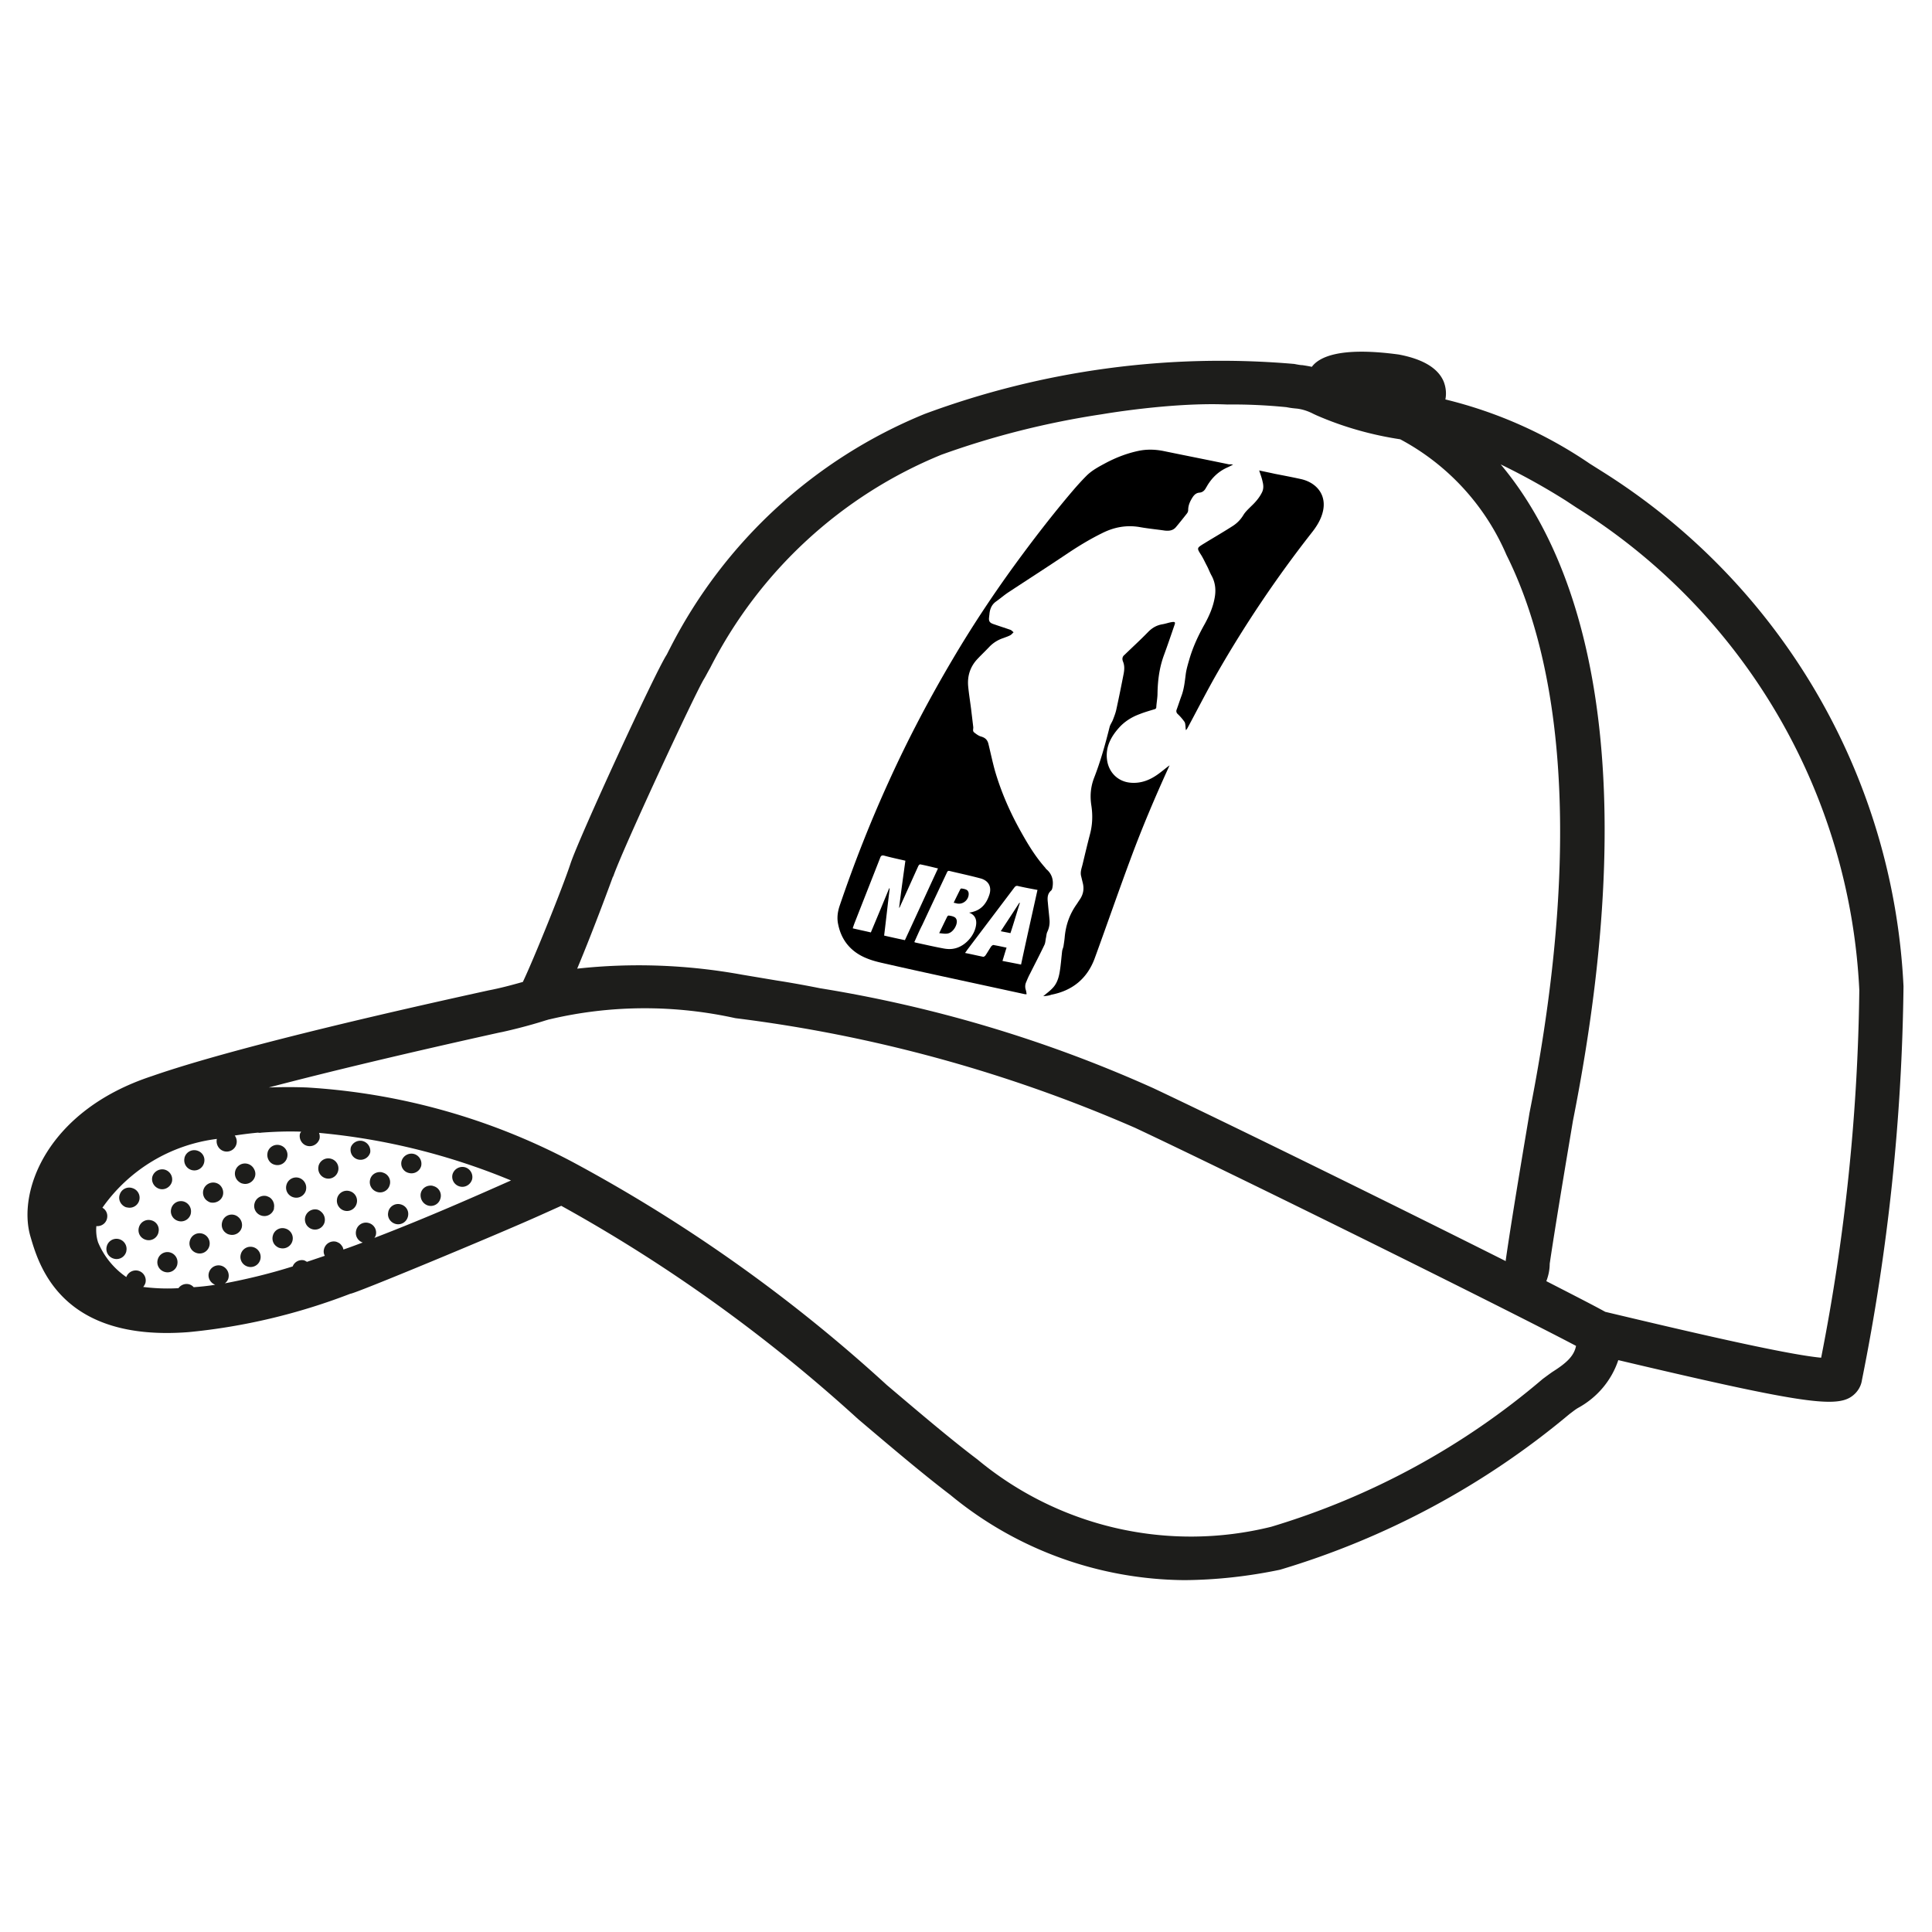 <svg version="1.1" id="Layer_1" xmlns="http://www.w3.org/2000/svg" x="0" y="0" width="80" height="80" style="enable-background:new 0 0 80 80" xml:space="preserve"><style>.st0{fill:#1d1d1b}</style><path class="st0" d="M10.05 49.01c.22.06.45-.08.51-.3.03-.11.01-.22-.05-.32a.422.422 0 0 0-.57-.16.422.422 0 0 0-.05.7c.05.04.1.07.16.08zm.43 2.63a.415.415 0 0 0-.51.3c-.06.22.07.45.3.51.22.06.45-.07.51-.3a.422.422 0 0 0-.3-.51zm-2.11-.56a.415.415 0 0 0-.51.3c-.06.22.07.45.3.51.22.06.45-.07.51-.3a.422.422 0 0 0-.3-.51zm-1.33.78a.415.415 0 0 0-.51.3c-.06.22.07.45.3.51.22.06.45-.07.51-.3v-.01a.42.42 0 0 0-.3-.5zm.9-3.41c.22.06.45-.07.51-.3s-.07-.45-.3-.51a.415.415 0 0 0-.51.3v.01c-.05.22.08.44.3.5zm-1.33.78c.22.06.45-.08.51-.3a.421.421 0 0 0-.31-.5.427.427 0 0 0-.5.29c-.06.22.08.45.3.51zm-.35 1.3c-.22-.06-.45.07-.51.3s.07.45.3.51c.22.06.45-.07.51-.3v-.01a.404.404 0 0 0-.3-.5zm-.77-1.33a.41.41 0 0 0-.53.26c-.08.21.04.45.26.53.02 0 .04.01.06.01a.414.414 0 0 0 .21-.8zm2.11.55a.415.415 0 0 0-.51.3c-.06.22.07.45.3.51.22.06.45-.07.51-.3v-.01a.425.425 0 0 0-.3-.5zm-2.67 1.56a.415.415 0 0 0-.51.3c-.06.22.07.45.3.51.22.06.45-.07.51-.3v-.01a.42.42 0 0 0-.3-.5zm14.11-2.18c.22.06.45-.08.51-.3a.421.421 0 0 0-.31-.5.427.427 0 0 0-.5.29c-.06.22.07.45.3.51-.01 0 0 0 0 0zm-1.34.78c.22.08.46-.04.53-.26a.41.41 0 0 0-.26-.53c-.02-.01-.04-.01-.06-.02-.23-.04-.45.1-.49.33-.03.21.09.41.28.48zm-.77-1.34c.22.06.45-.07.51-.29a.421.421 0 0 0-.31-.5.427.427 0 0 0-.5.29.4.4 0 0 0 .3.5zm-.55 2.11c.22.06.45-.07.51-.3s-.07-.45-.3-.51a.415.415 0 0 0-.51.3v.01c-.06.22.08.44.3.5zm-.78-1.33c.22.08.46-.04.53-.26a.41.41 0 0 0-.26-.53c-.02-.01-.04-.01-.06-.02-.23-.04-.45.1-.49.33-.04.21.08.41.28.48zm-.78-1.34c.22.06.45-.07.51-.29a.426.426 0 0 0-.35-.48.418.418 0 0 0-.45.26c-.06.23.07.45.29.51zm-.56 2.12c.22.06.45-.07.51-.3a.415.415 0 0 0-.3-.51.415.415 0 0 0-.51.3v.01c-.05.21.08.44.3.5zm-1.89-1.36a.415.415 0 0 0-.51.3c-.06.22.07.45.3.51.22.06.45-.07.51-.3v-.01a.425.425 0 0 0-.3-.5zm-.99-.54c.22.06.45-.07.51-.3a.415.415 0 0 0-.3-.51.415.415 0 0 0-.51.3v.01c-.05.22.08.45.3.5zm2.11.56c.22.06.45-.07.51-.3a.415.415 0 0 0-.3-.51.415.415 0 0 0-.51.3v.01c-.05.22.08.44.3.5zm-1.68 2.08a.409.409 0 0 0-.51.29c-.05.17.01.35.15.45.04.03.09.06.15.07a.418.418 0 1 0 .21-.81zm-.47-.83a.433.433 0 0 0-.15-.44c-.04-.03-.09-.05-.14-.07a.415.415 0 0 0-.51.3c-.06.22.07.45.3.51.22.06.45-.07.51-.3h-.01zm1.81.05a.422.422 0 0 0-.51.3c-.04.15.01.32.13.42a.41.41 0 0 0 .67-.2.433.433 0 0 0-.15-.44.392.392 0 0 0-.14-.08zm-3.29.3a.409.409 0 0 0-.66.21c-.05.17.01.35.15.45.04.03.09.06.15.07.22.06.45-.07.51-.29a.433.433 0 0 0-.15-.44zm-.63-.9a.433.433 0 0 0-.15-.44.422.422 0 0 0-.66.23c-.04.15.01.32.13.42.05.04.1.07.16.09.23.05.46-.08.52-.3z"/><path class="st0" d="m66.29 19.49-.46-.29a18.27 18.27 0 0 0-5.98-2.66c.05-.25.02-.51-.07-.74-.23-.55-.85-.93-1.86-1.12-2.5-.34-3.32.13-3.6.51-.13-.03-.26-.05-.39-.07-.08 0-.18-.02-.34-.05a35.28 35.28 0 0 0-15.3 2.07 20.55 20.55 0 0 0-10.54 9.69c-.07.13-.12.24-.15.29-.49.76-3.6 7.52-3.97 8.62-.33 1.01-1.54 4-1.98 4.92-.29.08-.74.21-1.27.32l-.15.03c-6.67 1.46-11.48 2.69-13.94 3.55-4.33 1.42-5.58 4.76-5.03 6.64.35 1.2 1.27 4.37 6.55 3.96 2.29-.22 4.55-.76 6.7-1.59.14.02 6.06-2.44 7.84-3.24l.89-.4c4.43 2.45 8.55 5.42 12.29 8.83 1.38 1.17 2.69 2.28 3.82 3.14 2.73 2.26 6.15 3.5 9.69 3.53 1.35-.01 2.66-.16 3.96-.43 4.39-1.31 8.47-3.5 11.98-6.44.16-.12.27-.21.38-.27.78-.43 1.37-1.13 1.65-1.97 7.36 1.74 8.95 1.98 9.64 1.52.24-.16.41-.41.45-.7a87.57 87.57 0 0 0 1.72-16.3c-.42-8.74-5.1-16.71-12.53-21.35zM25.38 36.3h.01c.36-1.07 3.41-7.63 3.77-8.2.05-.08.13-.24.25-.45 2.03-3.99 5.43-7.13 9.57-8.82 2.16-.78 4.4-1.34 6.67-1.68 0 0 2.88-.5 5.17-.4.82-.01 1.64.03 2.45.11.2.04.33.05.44.06.24.03.47.11.68.22l.13.06c1.1.48 2.27.81 3.46.99a9.81 9.81 0 0 1 4.4 4.79c1.81 3.62 3.44 10.56.95 23.12 0 .04-.68 3.98-.98 6.08v.04c-4.54-2.28-11.37-5.64-14.59-7.16-4.4-1.98-9.04-3.37-13.81-4.14 0 0-.88-.18-1.79-.32l-1.43-.24c-2.25-.41-4.55-.5-6.83-.25.7-1.67 1.47-3.78 1.48-3.81zM15.5 51.26l.01-.01c.02-.03.04-.07.05-.1a.415.415 0 0 0-.3-.51.415.415 0 0 0-.51.3c-.06.22.06.44.27.51-.27.1-.53.2-.8.29a.564.564 0 0 0-.04-.12s-.02-.02-.03-.04c-.02-.03-.05-.06-.07-.08-.05-.04-.1-.06-.15-.08a.416.416 0 0 0-.51.29c-.03.1-.02.2.03.29l-.74.25c-.03-.02-.07-.04-.11-.06-.2-.05-.41.06-.48.25-.92.29-1.86.52-2.81.7.07-.05.13-.13.15-.22a.43.43 0 0 0-.3-.51.416.416 0 0 0-.51.29c-.06.21.06.42.26.5-.31.05-.61.08-.89.1a.387.387 0 0 0-.19-.12.415.415 0 0 0-.44.16c-.49.03-.97.01-1.46-.05.04-.05.07-.1.09-.16a.416.416 0 0 0-.29-.51.419.419 0 0 0-.5.26 3.29 3.29 0 0 1-1.17-1.44c-.07-.22-.09-.45-.07-.67.23.02.43-.14.45-.37a.392.392 0 0 0-.2-.39 6.826 6.826 0 0 1 4.74-2.85c-.05.22.08.45.3.51a.415.415 0 0 0 .44-.65c.32-.05.64-.09.96-.12.05.01.1.01.15 0 .54-.04 1.09-.06 1.64-.04-.02.03-.04.06-.05.09-.05.22.09.45.31.5.22.05.43-.08.5-.29a.43.43 0 0 0-.02-.25c2.74.25 5.42.92 7.95 1.97-1.42.63-3.47 1.54-5.66 2.38zm48.81 5.53c-.05.03-.2.14-.43.31-3.28 2.8-7.11 4.88-11.24 6.12a13.83 13.83 0 0 1-12.17-2.79c-1.1-.83-2.38-1.92-3.75-3.08a64.307 64.307 0 0 0-13.02-9.24c-3.4-1.8-7.15-2.85-10.99-3.08-.51-.02-1.04-.02-1.58 0 2.51-.66 5.74-1.43 9.53-2.27l.15-.03c.99-.22 1.73-.46 1.76-.47l.17-.05h.01c2.53-.6 5.16-.61 7.7-.05 5.71.71 11.28 2.24 16.55 4.54 4.38 2.06 15.42 7.53 18.26 9.03-.08.42-.4.71-.95 1.06zm11.1-.57c-1.52-.14-5.87-1.17-8.94-1.9-.45-.25-1.31-.69-2.44-1.27.09-.23.14-.48.14-.72.29-1.97.96-5.89.96-5.91 3.18-16.03-.04-23.68-2.99-27.19.93.45 1.83.95 2.7 1.5l.44.29A24.97 24.97 0 0 1 76.99 41a83.71 83.71 0 0 1-1.58 15.22z"/><path d="m51.06 19.24-.2.1c-.38.16-.66.42-.87.77-.02.04-.05.08-.07.12-.06.1-.14.16-.26.17-.12.01-.2.08-.27.18-.11.17-.19.34-.19.54 0 .05-.02.1-.05.14-.15.19-.3.38-.46.57-.12.14-.28.16-.46.14-.34-.05-.67-.08-1.01-.14-.55-.1-1.07-.01-1.57.24-.53.26-1.02.56-1.51.89-.79.53-1.6 1.05-2.39 1.57-.18.12-.34.26-.51.38-.18.13-.25.31-.27.52 0 .03-.01.06-.01.1-.03.19.01.26.2.32.23.08.45.15.68.23.05.02.09.07.13.1-.04.04-.08.09-.13.12-.09.05-.19.08-.29.12a1.4 1.4 0 0 0-.57.35c-.16.17-.33.33-.49.5-.31.32-.44.71-.4 1.15.03.31.08.62.12.93l.09.75c.01.08-.04.17.04.23.09.07.18.14.29.17.17.05.26.14.3.31.09.37.17.75.27 1.11.26.89.63 1.73 1.08 2.53.29.52.6 1.03 1 1.48.02.03.04.06.07.08.2.18.27.41.24.67-.01.07-.02.16-.07.2-.16.14-.15.32-.13.5.02.24.05.49.07.73.01.16-.02.32-.09.47-.04.08-.04.17-.06.26-.02.09-.02.19-.06.28-.19.4-.4.8-.6 1.2-.06.11-.11.23-.16.35a.44.44 0 0 0-.02.3c.02.06.03.12.04.2h-.06l-2.63-.57c-.97-.21-1.94-.42-2.91-.64-.34-.08-.68-.14-1-.27-.64-.25-1.06-.72-1.2-1.4-.06-.26-.03-.51.05-.76.59-1.74 1.26-3.45 2.02-5.12.8-1.77 1.7-3.48 2.69-5.15.78-1.32 1.62-2.59 2.52-3.83.78-1.07 1.58-2.11 2.44-3.12.18-.21.37-.42.56-.61.22-.22.5-.37.78-.52.45-.24.92-.42 1.42-.52.32-.06.64-.05.96.01.92.19 1.84.37 2.75.56.06-.01.1 0 .16.01zm-13.57 16.4c-.3-.07-.59-.13-.88-.21-.09-.02-.13 0-.16.08-.36.92-.72 1.83-1.08 2.75-.02.06-.04.11-.06.18.25.06.5.11.75.17.26-.62.51-1.22.76-1.83.01 0 .01.01.02.01-.08.65-.15 1.3-.23 1.95.3.07.58.13.86.19.46-.99.91-1.98 1.37-2.97-.25-.06-.49-.12-.74-.17-.02 0-.06.04-.07.06-.25.55-.5 1.11-.75 1.66a.3.3 0 0 1-.04.08h-.01c.08-.65.17-1.3.26-1.95zm.37 3.37c.02.01.03.01.05.02.38.08.76.17 1.14.24.15.03.31.04.45.01.45-.08.87-.54.92-1 .02-.18-.03-.34-.19-.44-.03-.02-.06-.03-.1-.05.07-.01.12-.02.18-.04.35-.1.54-.36.65-.68.12-.34-.02-.61-.37-.7-.41-.11-.83-.2-1.25-.3-.07-.02-.1-.01-.13.06-.34.72-.68 1.44-1.02 2.17-.12.23-.22.47-.33.71zm5.1-2.16c-.27-.05-.54-.1-.8-.16-.07-.02-.11 0-.15.05l-1.95 2.58c-.03.04-.06.09-.1.14.26.05.51.11.76.16.02 0 .06-.03.08-.05.09-.13.16-.26.25-.39.02-.02.06-.05.08-.05.18.03.36.07.55.11-.06.18-.11.36-.17.55.26.05.52.1.77.15.22-1.03.45-2.05.68-3.09z"/><path d="M52.14 19.48c.22.05.43.09.65.14.36.07.73.14 1.09.22.65.15 1.09.68.88 1.41-.09.32-.27.59-.47.84a48.682 48.682 0 0 0-3.89 5.78c-.43.75-.82 1.52-1.23 2.28-.02.03-.03.06-.07.08 0-.05-.01-.1-.01-.15-.01-.07-.01-.15-.05-.2a2.14 2.14 0 0 0-.28-.32.157.157 0 0 1-.04-.17c.07-.19.13-.38.2-.57.11-.29.14-.6.18-.91.03-.22.1-.44.16-.65.15-.5.37-.97.63-1.43.18-.33.33-.67.4-1.04.07-.34.04-.67-.13-.97-.07-.13-.12-.27-.19-.4-.08-.15-.15-.31-.24-.45-.18-.28-.17-.28.12-.46.39-.24.79-.47 1.18-.72.19-.12.34-.27.46-.47.08-.13.2-.24.31-.35.18-.17.34-.35.45-.57.08-.15.07-.31.03-.46-.03-.15-.09-.3-.14-.46zM43.2 41.25c.14-.12.28-.22.39-.34.19-.2.26-.46.3-.73.04-.26.06-.53.09-.79.01-.08.05-.15.06-.23.02-.13.04-.26.05-.39.05-.48.2-.91.48-1.31.05-.07.09-.14.14-.21.15-.22.19-.45.12-.71l-.06-.25c-.05-.18.02-.34.06-.51.1-.42.2-.84.31-1.26.1-.39.11-.78.05-1.17-.06-.39-.03-.76.11-1.13.27-.69.47-1.41.65-2.13.03-.1.1-.19.14-.3.05-.13.1-.26.13-.39.11-.5.21-1 .31-1.51.03-.17.04-.33-.03-.5-.04-.1-.03-.2.06-.27.33-.32.67-.63.99-.96.17-.17.35-.27.58-.31.13-.02.26-.07.39-.09.13-.02.16 0 .11.13-.14.41-.28.82-.43 1.23-.19.51-.26 1.04-.27 1.59 0 .19-.04.38-.05.57 0 .05-.03.08-.08.09-.2.06-.41.12-.61.2-.33.12-.63.31-.86.57-.33.37-.56.8-.49 1.32.06.49.42.9.97.95.45.04.83-.12 1.18-.38.15-.11.29-.23.44-.34-.02.04-.03.07-.05.11-.56 1.23-1.09 2.48-1.56 3.75-.51 1.37-.99 2.76-1.49 4.13-.31.84-.92 1.34-1.8 1.51-.1.04-.21.05-.33.06zm-4.31-2.61c.12-.25.23-.48.34-.7.01-.01.04-.03.05-.03.07.01.14.02.21.05.08.03.12.09.13.18.01.2-.17.47-.36.51-.11.03-.24 0-.37-.01zm.6-1.26c.09-.19.18-.37.27-.55.01-.02.03-.04.05-.04.07.01.15.02.22.06.04.02.08.09.08.14.02.26-.23.48-.49.42-.04-.01-.08-.02-.13-.03zm2.74.01c-.13.41-.25.83-.39 1.25-.13-.03-.26-.05-.4-.08.26-.4.52-.79.77-1.18.01.01.02.01.02.01z"/></svg>